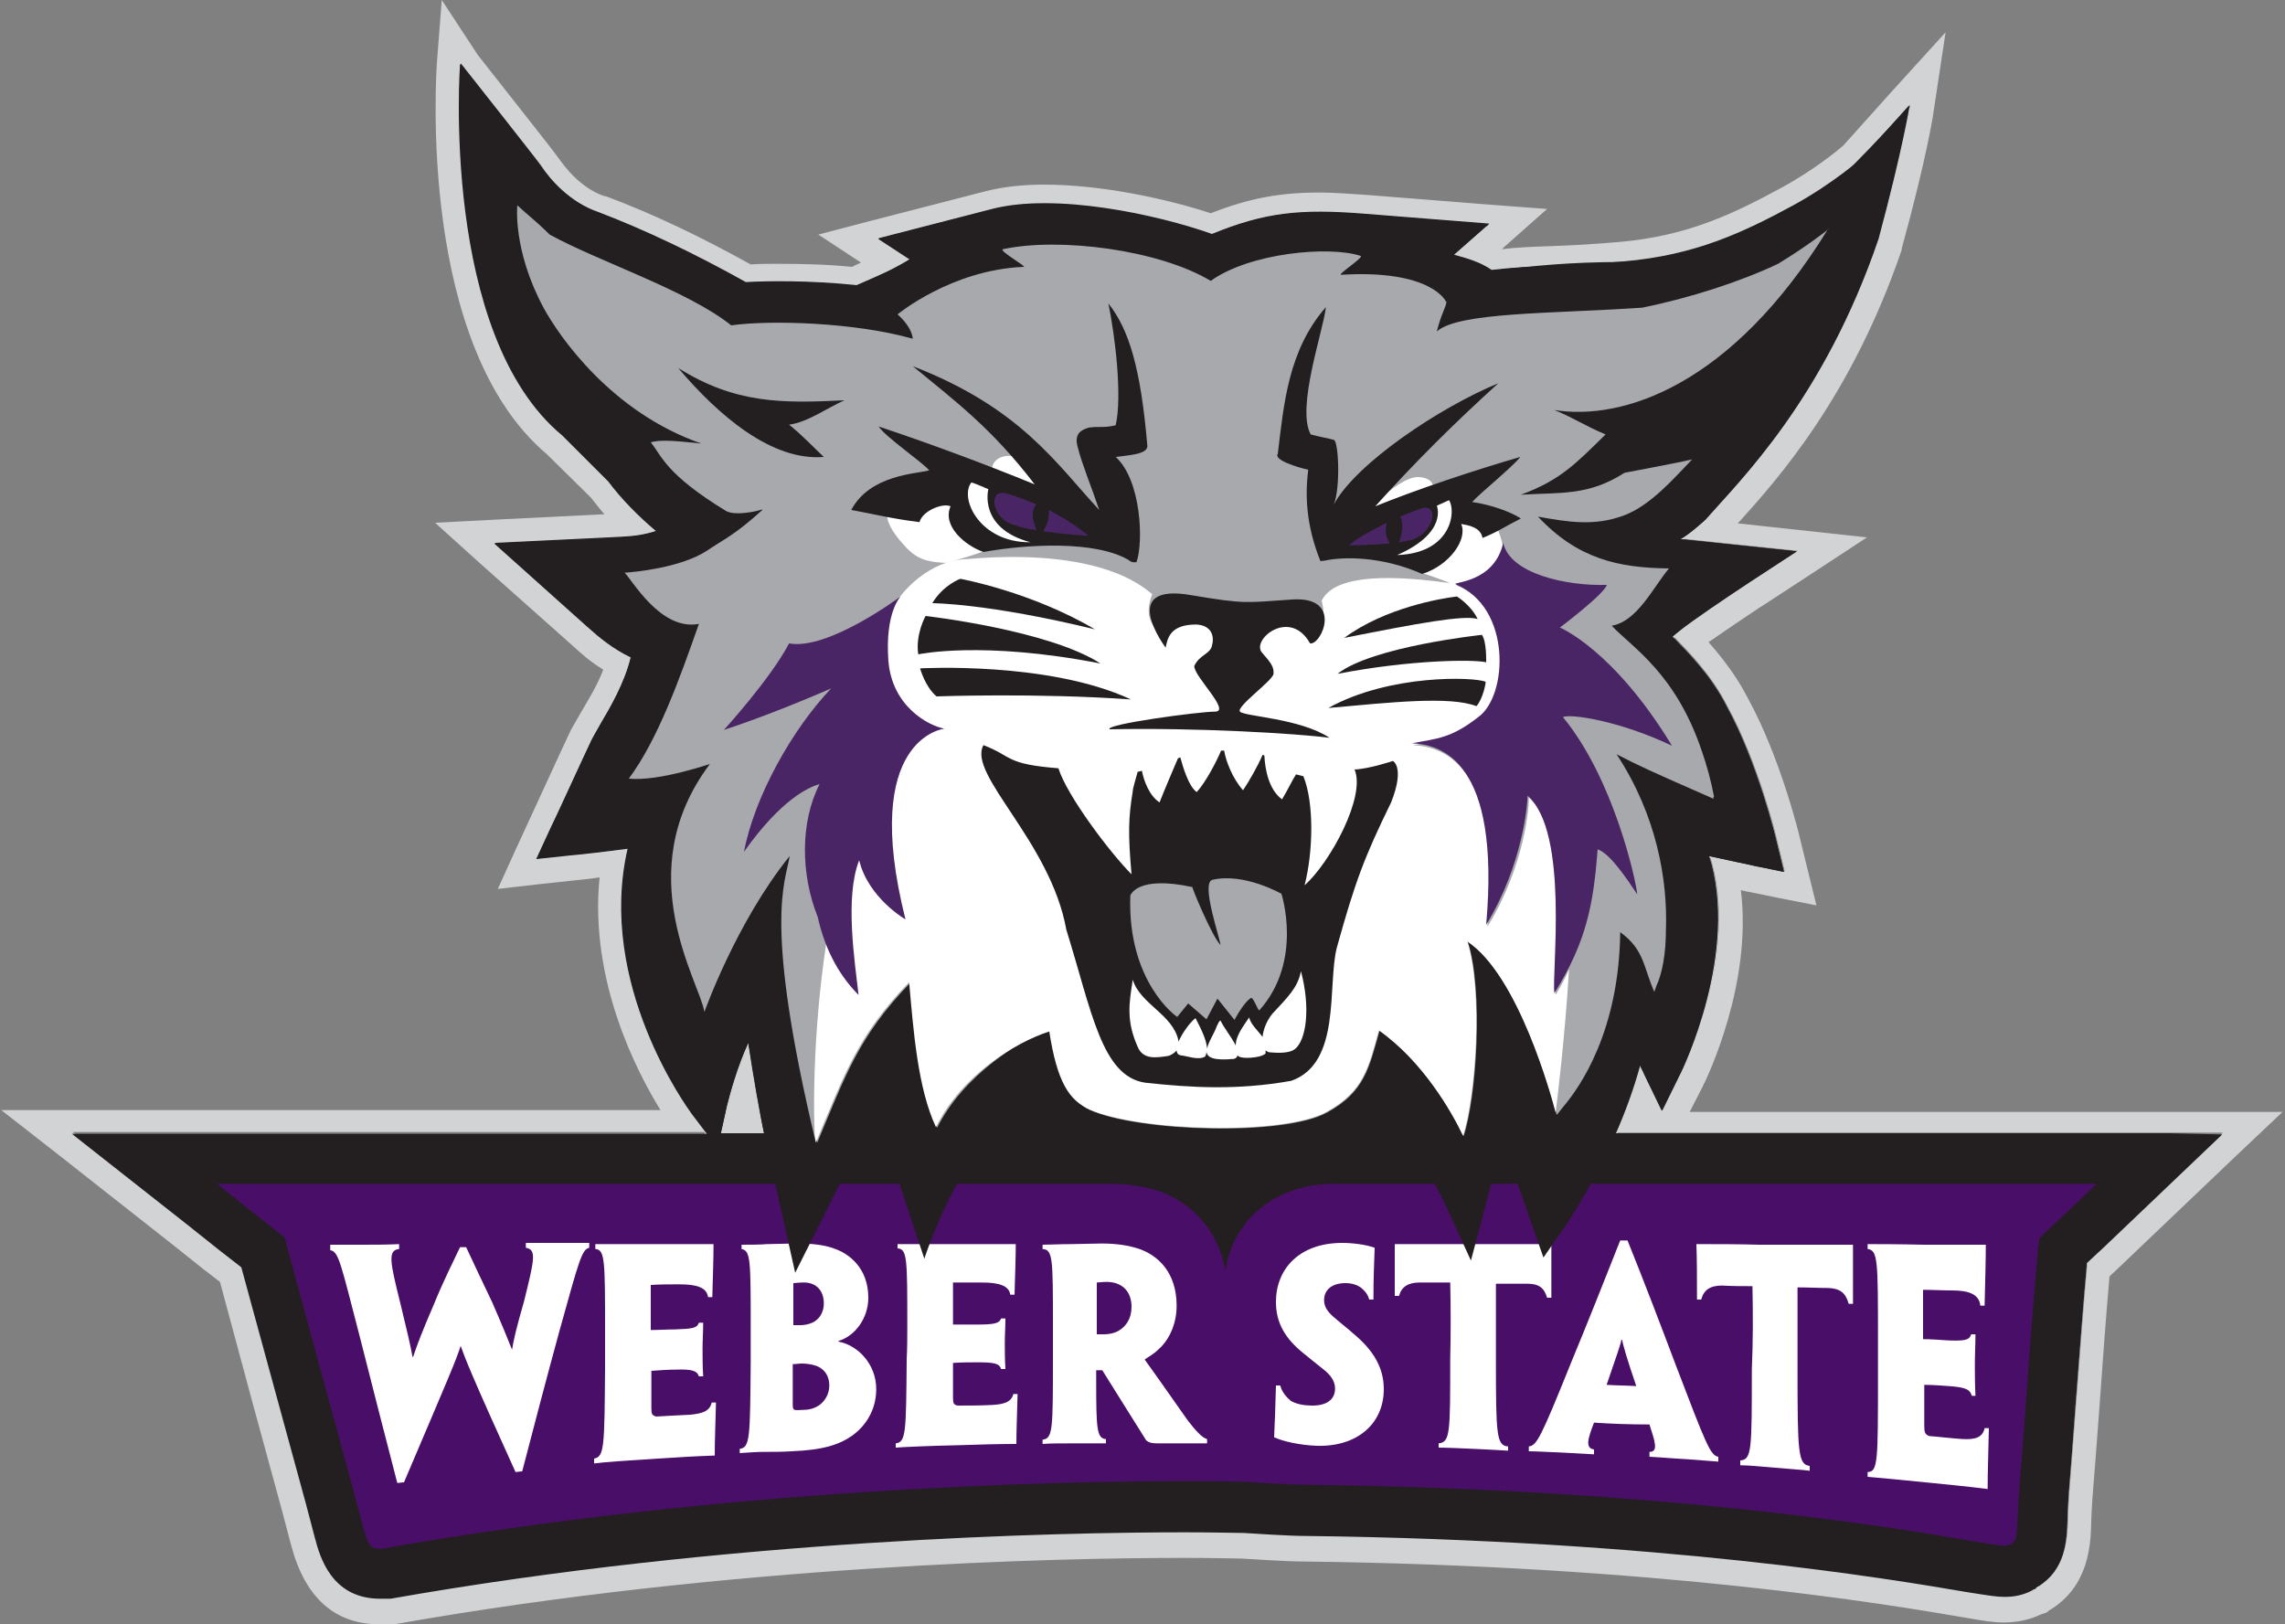 <?xml version="1.0" encoding="utf-8"?>
<!-- Generator: Adobe Illustrator 28.3.0, SVG Export Plug-In . SVG Version: 6.00 Build 0)  -->
<svg version="1.1" id="Layer_1" xmlns="http://www.w3.org/2000/svg" xmlns:xlink="http://www.w3.org/1999/xlink" x="0px" y="0px"
	 viewBox="0 0 375 266.6" style="enable-background:new 0 0 375 266.6;" xml:space="preserve">
<rect x="0" y="0" width="375" height="266.6" fill="#808080" stroke="none"/>
<style type="text/css">
	.st0{fill:#D1D3D4;}
	.st1{fill:#231F20;}
	.st2{fill:#490E67;}
	.st3{fill:#FFFFFF;}
	.st4{fill:#A7A9AC;}
	.st5{fill:#4A2565;}
</style>
<path class="st0" d="M265.3,186.3c1.5-3.4,2.9-7.2,4-11.2c0.2,0.5,0.5,1,0.7,1.5l2.9,6l2.9-5.9c0.5-0.9,9.8-20.3,4.8-35.9
	c3.6,0.8,7.1,1.5,7.4,1.6l4.9,1l-1.2-4.9c-0.1-0.5-3.1-12.9-8.2-22.2c-2.5-5-6.2-8.7-8.9-11.5c0.8-0.7,1.8-1.5,3.2-2.5
	c3.9-2.8,9.7-6.6,9.7-6.6l7.5-4.9l-19.1-2c1.5-0.8,4.1-3.2,4.1-3.2c5.6-6.4,19.4-19.7,28.4-46.1c4-14.9,5.1-21.9,5.1-21.9l-8,8.9
	c0,0-4.8,4.2-11.2,7.7c-8.3,4.5-16.2,8.2-27.8,9.2c-9.1,0.8-14.8,0.7-19.8,1.2c-0.6,0.1-1.2,0.1-1.9,0.2c-1.9-1.3-4-1.9-6.2-2.5
	l5.8-5.1l-20.2-1.6c-11-0.9-16.7-0.2-25.3,3.3c-9-3.2-25.7-6.8-36.1-4.1l-18.6,4.8l5.2,3.4c-0.2,0.1-0.4,0.2-0.5,0.3
	c-1.4,0.8-2.8,1.6-4.9,2.5c0,0-2.2,1-3.4,1.5c-7.7-0.8-14.7-0.7-18.2-0.5c-8.4-4.7-16.6-8.6-24.2-11.5c-4.7-1.6-8-5.4-9.5-7.7
	c-0.5-0.8-13.1-16.7-13.1-16.7s-3.3,44.4,16.8,61l7.5,7.5c2.1,2.8,4.8,5.6,7.9,8.2c-2.1,0.7-3.9,0.9-5.9,1l-20.7,1l15.3,13.7
	c2,1.8,4.2,3.6,7.1,5c-1,4.2-3.4,8.3-5,11c-0.6,1.1-1.1,1.9-1.4,2.5c-1.2,2.5-6.4,13.9-6.7,14.4l-2.4,5.2l5.6-0.6
	c1.3-0.1,5.7-0.6,9.4-1.1c-5.1,22.2,9.8,42.5,10.5,43.5l2.5,3.3H11.8l8,6.3l10.8,8.5l5.4,4.3l3.6,2.8l5.9,21.6l4.7,17.2l1.5,5.7
	c0.8,3,2.7,9.9,10.7,9.9h0.8l0.2,0l0.3,0h0.2l0.1,0h0h0.1c55.5-9.8,109.7-10.9,130.4-10.9c4.8,0,8,0.1,9.2,0.1h0.3
	c1.8,0.1,7.4,0.5,10.4,0.5c58.4,0.7,96,7.1,108.3,9.2c3.8,0.6,5,0.8,6.3,0.8c1.6,0,3-0.3,4.4-1l0.3-0.2l0.3-0.1l0.2-0.2l0.2-0.2
	l0.1,0c4.5-2.8,4.7-7.5,4.8-10.9c0-1,0.1-2.5,0.2-4.2c0.3-3.7,0.7-8.8,1.1-14.3c0.6-7.9,1.4-18.4,1.9-23.7l2.9-2.7l4.3-4.1l8.6-8.2
	l6.4-6.1L265.3,186.3L265.3,186.3z M119.5,181.7c0.5-2,1.7-6.4,3.5-10.3c0.8,5.4,1.9,11.7,2.6,14.8h-7.1L119.5,181.7z"/>
<path class="st0" d="M75.8,10.6c0,0,12.5,15.9,13.1,16.7c1.5,2.3,4.8,6.1,9.5,7.7c7.6,2.9,15.9,6.8,24.2,11.5c1.3,0,3.1-0.1,5.2-0.1
	c3.6,0,8.1,0.1,12.9,0.6c1.2-0.5,3.4-1.5,3.4-1.5c2.1-0.9,3.5-1.7,4.9-2.5c0.2-0.1,0.4-0.2,0.5-0.3l-5.2-3.4l18.6-4.8
	c2.6-0.7,5.5-1,8.6-1c9.6,0,20.7,2.6,27.5,5c6.4-2.6,11.2-3.6,17.7-3.6c2.2,0,4.7,0.1,7.5,0.3l20.2,1.6l-5.8,5.1
	c2.2,0.5,4.4,1.2,6.2,2.5c0.6-0.1,1.2-0.1,1.9-0.2c5-0.6,10.7-0.4,19.8-1.2c11.6-1,19.5-4.7,27.8-9.2c6.4-3.5,11.2-7.6,11.2-7.7
	l8-8.9c0,0-1.1,7-5.1,21.9c-9,26.4-22.8,39.8-28.4,46.1c0,0-2.7,2.4-4.1,3.2l19.1,2l-7.5,4.9c0,0-5.8,3.8-9.7,6.6
	c-1.4,1-2.4,1.8-3.2,2.5c2.7,2.7,6.3,6.4,8.9,11.5c5.1,9.3,8.1,21.6,8.2,22.2l1.2,4.9l-4.9-1c-0.2,0-3.7-0.7-7.4-1.6
	c5.1,15.7-4.3,35-4.8,35.9l-2.9,5.9l-2.9-6c-0.2-0.5-0.5-1-0.7-1.5c-1.1,4-2.5,7.8-4,11.2h99.5l-6.4,6.1l-8.6,8.2l-4.3,4.1l-2.9,2.7
	c-0.5,5.3-1.3,15.8-1.9,23.7c-0.4,5.5-0.8,10.6-1.1,14.3c-0.1,1.8-0.2,3.3-0.2,4.2c-0.1,3.4-0.3,8.1-4.8,10.9l-0.1,0l-0.2,0.2
	l-0.2,0.2l-0.3,0.1l-0.3,0.2c-1.4,0.6-2.9,1-4.4,1c-1.3,0-2.5-0.2-6.3-0.8c-12.3-2.1-49.9-8.4-108.3-9.2c-3,0-8.6-0.4-10.4-0.5h-0.3
	c-1.2,0-4.4-0.1-9.2-0.1c-20.7,0-74.8,1.1-130.4,10.9h-0.1h0h-0.1l-0.2,0l-0.3,0l-0.2,0h-0.8c-8,0-9.9-7-10.7-9.9l-1.5-5.7
	l-4.7-17.2l-5.9-21.6l-3.6-2.8l-5.4-4.3l-10.8-8.5l-8-6.3h104.4l-2.5-3.3c-0.7-0.9-15.6-21.3-10.5-43.5c-3.7,0.5-8.1,0.9-9.4,1.1
	l-5.6,0.6l2.4-5.2c0.2-0.5,5.5-12,6.7-14.4c0.3-0.6,0.8-1.5,1.4-2.5c1.6-2.7,4.1-6.8,5-11c-2.9-1.4-5.1-3.2-7.1-5L81.3,89.3l20.7-1
	c2-0.1,3.8-0.2,5.9-1c-3.2-2.7-5.9-5.4-7.9-8.2l-7.5-7.5C72.4,54.9,75.7,10.6,75.8,10.6 M118.4,186.3h7.1c-0.6-3.1-1.7-9.5-2.6-14.8
	c-1.8,3.9-3,8.2-3.5,10.3L118.4,186.3z M72.5,0l-0.8,10.3c-0.1,1.9-3.2,46.4,18.1,64.3l7.2,7.1c0.7,0.9,1.4,1.8,2.2,2.7l-18.1,0.9
	l-9.7,0.5l7.2,6.5L94,106c1.4,1.3,3,2.7,5,3.9c-1,2.7-2.6,5.2-3.7,7.1c-0.7,1.2-1.2,2.1-1.6,2.8c-1.2,2.5-6.6,14.3-6.7,14.5
	l-2.4,5.2l-2.9,6.4l7-0.8l5.6-0.6c0.7-0.1,2.3-0.2,4.1-0.5c-1.7,16.9,6.1,31.9,10,38.2H0.2l9.1,7.1l8,6.3l10.8,8.5l5.4,4.3l2.6,2
	l5.5,20.4l4.7,17.2l1.5,5.7c2.3,8.6,7.2,12.9,14.5,12.9h1.1l0.3,0l0.2,0l0.3,0h0.2l0.1,0h0.2c55.3-9.8,109.1-10.9,129.7-10.9
	c4.7,0,7.8,0.1,9,0.1h0.2c1.9,0.1,7.5,0.5,10.6,0.5c58,0.7,95.4,7,107.7,9.1c4,0.7,5.3,0.9,6.9,0.9c2.1,0,4.2-0.4,6.1-1.3l0.3-0.1
	l0.3-0.1l0.3-0.1l0.3-0.2l0.2-0.2l0.2-0.1h0c6.3-3.9,6.6-10.6,6.7-14.2c0-1,0.1-2.4,0.2-4.1c0.3-3.7,0.7-8.8,1.1-14.3
	c0.5-7.1,1.2-16.5,1.7-22.1l1.8-1.7l4.3-4.1l8.6-8.2l6.4-6.1l7.3-6.9h-97.3l2-3.9c1-1.9,8.3-17.3,6.4-32.5c0.8,0.2,1.3,0.3,1.4,0.3
	l4.9,1l6.1,1.2l-1.5-6.1l-1.2-4.9c-0.1-0.5-3.2-13.3-8.6-23.1c-1.9-3.7-4.3-6.7-6.4-9.1c3.9-2.7,9.1-6.2,9.2-6.2l7.5-4.9l9.3-6.1
	l-11.1-1.2l-10.1-1.1c6.7-7.4,18.7-20.9,26.9-44.9l0-0.1v-0.1c4.1-14.9,5.2-22.1,5.2-22.3l2-13.2l-9,9.9l-7.8,8.7
	c-0.8,0.7-4.9,4.1-10.3,7c-7.4,4-15,7.8-26.3,8.8c-4.6,0.4-8.3,0.6-11.5,0.7c-2.9,0.1-5.5,0.2-7.9,0.5l0.4-0.4l7-6.2l-9.3-0.7
	l-20.2-1.6c-3-0.2-5.6-0.4-7.8-0.4c-6.5,0-11.5,0.9-17.9,3.4c-7-2.3-17.8-4.7-27.4-4.7c-3.6,0-6.9,0.4-9.6,1.1l-18.6,4.8l-8.8,2.3
	l7,4.6l-1.5,0.7c-3.9-0.4-8-0.5-12.3-0.5c-1.5,0-2.9,0-4.3,0.1c-8.1-4.5-16-8.3-23.8-11.2h-0.1l-0.1,0c-4.1-1.4-6.7-5.1-7.5-6.2
	c-0.5-0.8-8.6-11-13.3-17L72.5,0L72.5,0z"/>
<path class="st1" d="M356,186h-90.8c1.5-3.4,2.9-7.2,4-11.2c0.2,0.5,0.5,1,0.7,1.5l2.9,6l2.9-5.9c0.5-0.9,9.8-20.3,4.8-35.9
	c3.6,0.8,7.1,1.5,7.4,1.6l4.9,1l-1.2-4.9c-0.1-0.5-3.1-12.9-8.2-22.2c-2.5-5-6.2-8.7-8.9-11.5c0.8-0.7,1.8-1.5,3.2-2.5
	c3.9-2.8,9.7-6.6,9.7-6.6l7.5-4.9l-19.1-2c1.5-0.8,4.1-3.2,4.1-3.2c5.6-6.4,19.4-19.7,28.4-46.1c4-14.9,5.1-21.9,5.1-21.9
	s-11.7,13-17.5,17.4c-6.9,5.3-17.6,8.3-29.5,8.3c-9.1,0-14.8,0.7-19.8,1.2c-0.6,0.1-1.2,0.1-1.9,0.2c-1.9-1.3-4-1.9-6.2-2.5l5.8-5.1
	l-20.2-1.6c-11-0.9-16.7-0.2-25.3,3.3c-9-3.2-25.7-6.8-36.1-4.1l-18.6,4.8l5.2,3.4c-0.2,0.1-0.4,0.2-0.5,0.3
	c-1.4,0.8-2.8,1.6-4.9,2.5c0,0-2.2,1-3.4,1.5c-7.7-0.8-14.7-0.7-18.2-0.5c-8.4-4.7-16.6-8.6-24.2-11.5c-4.7-1.6-8-5.4-9.5-7.7
	c-0.5-0.8-13.1-16.7-13.1-16.7s-3.3,44.4,16.8,61l7.5,7.5c2.1,2.8,4.8,5.6,7.9,8.2c-2.1,0.7-3.9,0.9-5.9,1l-20.7,1l15.3,13.7
	c2,1.8,4.2,3.6,7.1,5c-1,4.2-3.4,8.3-5,11c-0.6,1.1-1.1,1.9-1.4,2.5c-1.2,2.5-6.4,13.9-6.7,14.4l-2.4,5.2l5.6-0.6
	c1.3-0.1,5.7-0.6,9.4-1.1c-5.1,22.2,9.8,42.5,10.5,43.5l2.5,3.3H11.8l8,6.3l10.8,8.5l5.4,4.3l3.6,2.8l5.9,21.6l4.7,17.2l1.5,5.7
	c0.8,3,2.7,9.9,10.7,9.9h0.8l0.2,0l0.3,0h0.2l0.1,0h0h0.1c55.5-9.8,109.7-10.9,130.4-10.9c4.8,0,8,0.1,9.2,0.1h0.3
	c1.8,0.1,7.4,0.5,10.4,0.5c58.4,0.7,96,7.1,108.3,9.2c3.8,0.6,5,0.8,6.3,0.8c1.6,0,3-0.3,4.4-1l0.3-0.2l0.3-0.1l0.2-0.2l0.2-0.2
	l0.1,0c4.5-2.8,4.7-7.5,4.8-10.9c0-1,0.1-2.5,0.2-4.2c0.3-3.7,0.7-8.8,1.1-14.3c0.6-7.9,1.4-18.4,1.9-23.7l2.9-2.7l4.3-4.1l8.6-8.2
	l6.4-6.1L356,186L356,186z M119.3,181.5c0.5-2,1.7-6.4,3.5-10.3c0.8,5.4,1.9,11.7,2.6,14.8h-7.1L119.3,181.5L119.3,181.5z"/>
<path class="st2" d="M338.3,194.3H218.9c-9.5,0-16.6,5.9-17.8,14.3c-1.2-7.1-6-11.3-10.6-13c-2.6-0.9-5.4-1.3-8.6-1.3H35.6l5.4,4.3
	l5.7,4.5l6.6,24.3l4.7,17.2l1.5,5.7c0.8,2.9,1.1,3.9,2.8,3.9h0.4c56.2-10,110.8-11.1,131.8-11.1c6,0,9.5,0.1,9.5,0.1
	c0.2,0,7.3,0.5,10.5,0.5c58.9,0.7,97,7.1,109.5,9.3c3.3,0.5,4.3,0.7,4.9,0.7c0.4,0,0.7-0.1,1.1-0.2l0.1-0.1l0.1-0.1
	c1.1-0.7,0.7-2.8,1.2-8.8c0.9-11.1,2.6-36.6,3.3-41.3l5.1-4.8l4.3-4.1L338.3,194.3L338.3,194.3z"/>
<g>
	<path class="st3" d="M85.7,241.5c-0.4,0-0.7,0.1-1.1,0.1c-7.4-16.3-8.2-18.5-9-20.7c0,0,0,0,0,0c-0.8,2.5-1.6,4.3-9.3,22.4
		c-0.4,0-0.7,0.1-1.1,0.1c-2-7.7-4-15.5-6-23.4c-3.3-12.7-3.6-14.6-5-14.8v-0.9c1.2,0,3,0,5.2,0c2.1,0,3.8,0,6.1-0.1v0.8
		c-1.9,0.2-1.5,2.1,0.2,8.9c1.1,4.5,1.7,7.1,2,8.8h0.1c0.7-2.1,1.5-4.2,3.4-8.6c1.5-3.7,3.2-7.1,4.3-9.4h1c1,2.2,2.5,5.3,4.3,9.1
		c1.7,3.9,2.5,5.9,3.3,7.9H84c0.3-1.8,0.7-3.6,2-8.1c1.7-6.9,2.1-8.5,0.3-8.8c0-0.3,0-0.5,0-0.8c1.4,0,3.2,0,5.5,0
		c2.2,0,3.6,0,4.9,0v0.8c-1.2,0.3-1.6,1.8-4.9,13.7C89.7,226.2,87.7,233.8,85.7,241.5L85.7,241.5z"/>
	<path class="st3" d="M99.3,218.9c0-12,0-13.8-1.6-13.9c0-0.2,0-0.5,0-0.8c1.4,0,5.1,0,9.3,0c3.6,0,7.3,0,10.1,0
		c0,2.4-0.1,4.8-0.2,8.7c-0.2,0-0.5,0-0.7,0c-0.2-1.6-1.9-2.1-4.7-2.1c-1.6,0-3.1,0-4.7,0.1v7.4c1.3,0,2.7-0.1,4-0.1
		c2.8-0.1,3.6-0.2,3.9-1.1h0.7c0,1.6-0.1,2.9-0.1,4.2c0,1.5,0,2.9,0.1,4.6c-0.2,0-0.4,0-0.7,0c-0.3-0.9-1.1-1.2-3.8-1.1
		c-1.3,0-2.7,0.1-4,0.2v6.1c0,1,0.1,1.2,0.8,1.4c1.4-0.1,3.8-0.2,5.6-0.3c2-0.2,3.2-0.6,3.5-2c0.2,0,0.5,0,0.7,0
		c-0.1,4.2-0.2,6.2-0.2,8.7c-3,0.1-6.3,0.3-9.3,0.5c-4.9,0.3-9.2,0.6-10.5,0.8c0-0.2,0-0.5,0-0.8c1.7-0.3,1.7-2,1.8-15
		C99.3,222.6,99.3,220.8,99.3,218.9L99.3,218.9z"/>
	<path class="st3" d="M143.8,228c0,3.4-1.7,6-3.9,7.6c-2.1,1.5-4.8,2.4-10,2.6c-1.5,0.1-2.9,0.1-4.7,0.1c-1,0-2.3,0.1-3.8,0.2
		c0-0.2,0-0.5,0-0.7c1.7-0.2,1.7-1.9,1.8-14.2c0-1.7,0-3.5,0-5.3c0-11.5,0-13-1.5-13.3c0-0.2,0-0.5,0-0.7c1,0,3.1,0,4.2-0.1
		c1.2,0,3.3-0.1,5.1-0.1c2.1,0,4.2,0.2,5.8,0.8c2.5,0.8,5.7,3.2,5.7,8.1c0,3.4-2.2,6.3-4.9,7.1v0.1
		C140.8,220.8,143.8,223.9,143.8,228L143.8,228z M135.2,213.9c0-2.1-1.3-3.5-3.5-3.4c-0.5,0-1.2,0.1-1.5,0.1v6.9c0.5,0,0.9,0,1.2,0
		c0.5,0,1.2-0.1,1.9-0.4C134.2,216.7,135.2,215.7,135.2,213.9C135.2,214,135.2,213.9,135.2,213.9L135.2,213.9z M136.1,227.4
		c0-1.9-1.2-3-2.4-3.3c-0.6-0.2-1.5-0.3-2.1-0.3c-0.5,0-1,0.1-1.5,0.1v6.6c0,0.7,0.1,0.8,0.3,0.9c0.4,0.1,1,0,1.5,0
		c1,0,1.9-0.3,2.6-0.8C135.3,230,136.1,228.9,136.1,227.4C136.1,227.5,136.1,227.5,136.1,227.4L136.1,227.4z"/>
	<path class="st3" d="M148.9,217.8c0-11.2,0-12.8-1.6-12.9c0-0.2,0-0.5,0-0.7c1.4,0,5.1,0,9.3,0c3.6,0,7.3,0,10.1,0
		c0,2.3-0.1,4.5-0.2,8.3c-0.2,0-0.5,0-0.7,0c-0.2-1.5-1.9-2-4.7-2c-1.6,0-3.1,0-4.7,0v6.9c1.3,0,2.7,0,4,0c2.8,0,3.6-0.2,3.9-1h0.7
		c0,1.5-0.1,2.7-0.1,3.9c0,1.4,0,2.7,0.1,4.4c-0.2,0-0.4,0-0.7,0c-0.3-0.9-1.1-1.1-3.8-1.1c-1.4,0-2.7,0-4.1,0.1v5.7
		c0,0.9,0.1,1.2,0.8,1.3c1.4,0,3.8,0,5.6-0.1c2-0.1,3.2-0.5,3.5-1.8h0.7c-0.1,4-0.2,5.9-0.2,8.2c-3,0-6.3,0.1-9.3,0.2
		c-4.9,0.1-9.2,0.3-10.5,0.4c0-0.2,0-0.5,0-0.7c1.7-0.2,1.7-1.8,1.8-13.8C148.9,221.2,148.9,219.5,148.9,217.8L148.9,217.8z"/>
	<path class="st3" d="M172.8,217.6c0-11,0-12.5-1.7-12.6c0-0.2,0-0.5,0-0.7c1,0,2.8-0.1,4.7-0.1c1.3,0,3.5-0.1,5-0.1
		c2.4,0,4.4,0.3,6.2,0.9c3.1,1.1,6.1,3.9,6.1,9.3c0,3.5-1.6,6-3,7.2c-0.7,0.7-1.6,1.2-2.2,1.6v0.1c1.5,2.1,2.8,3.9,7,9.9
		c1.3,1.7,2.4,2.9,3.2,3.1v0.7c-1.5,0-2.9,0-4.3,0c-1.2,0-2.4,0-3.6,0c-0.9,0-1.5,0-2.1-0.5c-2.4-3.8-5-8-7.2-11.5c-0.3,0-0.7,0-1,0
		v1.8c0,7.8,0.1,9.4,1.6,9.5v0.7c-1,0-3.2,0-5.1,0c-2.2,0-4.2,0-5.3,0.1c0-0.2,0-0.5,0-0.7c1.7-0.2,1.7-1.7,1.7-13.5
		C172.8,220.9,172.8,219.3,172.8,217.6L172.8,217.6z M185.7,214.5c0-2.5-1.5-4.1-4.1-4.1c-0.7,0-1.3,0.1-1.6,0.1v8.5
		c0.5,0,0.9,0,1.2,0c1,0,2.1-0.3,2.7-0.8C184.8,217.6,185.7,216.4,185.7,214.5C185.7,214.6,185.7,214.5,185.7,214.5L185.7,214.5z"/>
	<path class="st3" d="M227.1,228c0,5.7-4.4,9.5-11,9.3c-2.7-0.1-5.5-0.7-7-1.4c0.1-2.3,0.2-4.4,0.3-8.5h0.7c0.3,1.1,1,1.9,1.7,2.5
		c1,0.6,2.3,0.8,3.6,0.8c2.2,0,3.7-0.9,3.7-2.8c0-1.3-0.8-2.3-2.1-3.3c-0.9-0.7-2.1-1.7-3.1-2.5c-3-2.4-4.5-5-4.5-8.4
		c0-5.4,3.8-9.7,10.9-9.7c1.7,0,4,0.3,5.3,0.8c-0.1,2.8-0.2,5.1-0.2,8.5c-0.2,0-0.5,0-0.7,0c-0.2-0.9-0.8-1.5-1.4-2
		c-0.6-0.4-1.4-0.7-2.5-0.7c-2.2,0-3.5,1.1-3.5,2.8c0,1.1,0.6,1.9,1.5,2.7c0.9,0.8,2.2,1.8,3.9,3.3
		C225.4,221.8,227.1,224.5,227.1,228L227.1,228L227.1,228z"/>
	<path class="st3" d="M238,210.5c-1.7,0-3.3,0-5,0c-1.9,0-3,0.7-3.4,2.2c-0.2,0-0.5,0-0.7,0c0-3.4,0-6.3,0-8.5c3.4,0,7,0,10.3,0h5.2
		c3.6,0,7.2,0,10.2,0v8.8c-0.2,0-0.5,0-0.7,0c-0.5-1.7-1.4-2.3-3.3-2.3c-1.7,0-3.4,0-5.1,0c0,4.2,0,8.4,0,12.6c0,12.2,0.1,14,2,14.1
		v0.7c-1.5-0.1-3.6-0.2-5.7-0.3c-2.2-0.1-4.4-0.2-5.7-0.2c0-0.2,0-0.5,0-0.7c1.9-0.2,1.9-1.7,1.9-13.8
		C238.1,218.9,238.1,214.7,238,210.5L238,210.5z"/>
	<path class="st3" d="M261.6,233.5c-1,2.6-1.5,4.2,0,4.4v0.8c-1.7-0.1-3.7-0.2-5.5-0.3c-2.5-0.1-4.2-0.2-5.2-0.2c0-0.2,0-0.5,0-0.8
		c1.3-0.1,2-1.5,7-13.9c2.7-6.5,5.3-13.1,8-19.9h1.2c2.7,6.7,5.3,13.5,7.9,20.4c5,13.1,5.7,14.9,7,15.1v0.8
		c-1.1-0.1-2.7-0.2-5.2-0.4c-2-0.1-4.1-0.3-6.1-0.4c0-0.3,0-0.5,0-0.8c1.5,0,0.9-1.7,0-4.5C267.6,233.8,264.6,233.7,261.6,233.5
		L261.6,233.5z M268.5,227.5c0,0,0-0.1,0-0.1c-1.5-4.4-2.1-6.5-2.3-7.5c0,0,0,0-0.1,0c-0.2,1-0.9,2.9-2.4,7.3v0.1
		C265.2,227.4,266.9,227.4,268.5,227.5L268.5,227.5z"/>
	<path class="st3" d="M287.6,211.1c-1.7,0-3.3,0-5-0.1c-1.9,0-3,0.7-3.4,2.3c-0.2,0-0.5,0-0.7,0c0-3.7,0-6.7-0.1-9.1
		c3.4,0,7,0,10.3,0.1h5.2c3.6,0,7.2,0,10.2,0v9.7c-0.2,0-0.5,0-0.7,0c-0.5-1.8-1.4-2.5-3.3-2.6c-1.7,0-3.4-0.1-5.1-0.1
		c0,4.6,0,9.2,0,13.8c0,13.3,0.1,15.3,2,15.5v0.8c-1.5-0.2-3.6-0.3-5.7-0.5c-2.2-0.2-4.4-0.4-5.7-0.4c0-0.3,0-0.5,0-0.8
		c1.9-0.1,1.9-1.8,1.9-14.9C287.7,220.2,287.7,215.6,287.6,211.1L287.6,211.1z"/>
	<path class="st3" d="M308.2,219.8c0-12.8,0-14.6-1.7-14.8c0-0.3,0-0.5,0-0.8c1.4,0,5.1,0,9.3,0.1c3.6,0,7.3,0,10.1,0
		c0,2.7-0.1,5.5-0.2,10c-0.2,0-0.5,0-0.7,0c-0.2-1.9-1.9-2.5-4.7-2.5c-1.6,0-3.1-0.1-4.7-0.1v8.1c1.3,0,2.6,0.1,4,0.2
		c2.8,0.1,3.6,0,3.9-1c0.2,0,0.5,0,0.7,0c0,1.8-0.1,3.3-0.1,4.8c0,1.7,0,3.3,0.1,5.3c-0.2,0-0.4,0-0.6,0c-0.3-1.1-1.1-1.4-3.8-1.6
		c-1.3-0.1-2.7-0.2-4-0.2v6.7c0,1.1,0.1,1.4,0.8,1.7c1.4,0.1,3.8,0.4,5.6,0.5c2,0.1,3.2-0.3,3.5-1.8c0.2,0,0.5,0,0.7,0
		c-0.1,4.8-0.2,7.2-0.2,10c-3-0.4-6.3-0.7-9.2-1c-4.9-0.5-9.2-0.9-10.5-1c0-0.3,0-0.5,0-0.8c1.7,0,1.7-1.8,1.7-15.6
		C308.2,223.7,308.2,221.8,308.2,219.8L308.2,219.8z"/>
</g>
<path class="st1" d="M305.5,26c0,0-4.8,4.2-11.2,7.7c-8.3,4.5-16.2,8.2-27.8,9.2c-9.1,0.8-14.8,0.7-19.8,1.2
	c-0.6,0.1-1.2,0.1-1.9,0.2c-1.9-1.3-4-1.9-6.2-2.5l5.8-5.1l-20.2-1.6c-11-0.9-16.7-0.2-25.3,3.3c-9-3.2-25.7-6.8-36.1-4.1l-18.6,4.8
	l5.2,3.4c-0.2,0.1-0.4,0.2-0.5,0.3c-1.4,0.8-2.8,1.6-4.9,2.5c0,0-2.2,1-3.4,1.5c-7.7-0.8-14.7-0.7-18.2-0.5
	c-8.4-4.7-16.6-8.6-24.2-11.5c-4.7-1.6-8-5.4-9.5-7.7c-0.5-0.8-13.1-16.7-13.1-16.7s-3.3,44.4,16.8,61l7.5,7.5
	c2.1,2.8,4.8,5.6,7.9,8.2c-2.1,0.7-3.9,0.9-5.9,1l-20.7,1l15.3,13.7c2,1.8,4.2,3.6,7.1,5c-1,4.2-3.4,8.3-5,11
	c-0.6,1.1-1.1,1.9-1.4,2.5c-1.2,2.5-6.4,13.9-6.7,14.4l-2.4,5.2l5.6-0.6c1.3-0.1,5.7-0.6,9.4-1.1c-5.1,22.2,9.8,42.5,10.5,43.5
	l4.2,5.6l1.5-6.9c0.5-2,1.7-6.4,3.5-10.3c0.9,5.5,2,12,2.6,15l5.1,22.8l10.8-21.5c0.7-1.6,1.6-3.1,2.6-4.7c1.1,3.6,2.9,9,5.6,17.3
	l2.2,6.6c0,0,5.7-18.1,16.1-25.5c2,5.6,2.7,10.3,9.6,11.7c14.3,2.9,34.3,3.9,46.4-3.1c3.1-1.8,3.6-3.9,4.5-6.2
	c2.6,2.7,6.5,8.9,9.4,15.3l3.7,8.1l5.2-19.6c1.5,4.2,3.2,9.1,4.6,13.1l2.1,6l3.6-5.2c0.4-0.6,8.4-12.3,12.2-26.4
	c0.2,0.5,0.5,1,0.7,1.5l2.9,6l2.9-5.9c0.5-0.9,9.8-20.3,4.8-35.9c3.6,0.8,7.1,1.5,7.4,1.6l4.9,1l-1.2-4.9
	c-0.1-0.5-3.1-12.9-8.2-22.2c-2.5-5-6.2-8.7-8.9-11.5c0.8-0.7,1.8-1.5,3.2-2.5c3.9-2.8,9.7-6.6,9.7-6.6l7.5-4.9l-19.1-2
	c1.5-0.8,4.1-3.2,4.1-3.2c5.6-6.4,19.4-19.7,28.4-46.1c4-14.9,5.1-21.9,5.1-21.9L305.5,26L305.5,26z"/>
<path class="st4" d="M300.1,37.6c0,0-3.5,2.8-8.3,5.7c-6.1,2.9-14.4,5.6-22.3,7.2c-14.9,1-30.1,0.7-33.7,3.9
	c0.8-3.1,1.4-3.7,1.6-4.9c-0.2,0-0.3,0.1-0.5,0.2c0.3-0.2,0.4-0.2,0.4-0.2s-2.3-5.3-17.2-4.4c-0.7,0,3.8-2.9,3.2-3.1
	c-5.2-1.7-18.2-0.5-24.6,4.1c-8.5-5.1-24.8-7.2-34.1-5.2c-0.8,0.2,4,2.9,3.4,2.9c-11.9,0.5-20.7,7.8-20.7,7.8s2.3,1.9,2.5,4
	c-9.5-2.7-23.4-3.1-29.8-2.2c-7.1-5.7-21.8-10.5-29.8-14.9c-2.2-2.2-3.7-3.3-5.3-4.8c0,0-0.8,7.3,4.3,16.8
	c2.6,4.8,11.2,17.2,25.9,22.3c-3.9-0.4-6.6-0.7-8.3-0.2c1.8,2.2,2.4,5.2,12.4,11.3c1.6,0.8,5,0,5.6-0.2c0.2-0.1,0.5-0.1,0.2,0.1
	c-4.4,4-6.2,4.7-9,6.6c-4.3,2.8-11.9,3.5-13.5,3.6c1.2,1.1,5.9,9.6,12.2,8.4c-3.2,9.1-6.7,18.9-11.5,25.4c5,0.5,13.5-2.5,13.3-2.4
	c-13.4,17.8-1.6,35.9-0.9,40.7c0,0,5.2-14.7,14-25.6c-0.7,4.4-4.4,10.7,4.3,47.1c0-0.4,0-0.8,0-1.2c0.1,0.4,0.1,0.8,0.2,1.2
	c4.6-10.9,6.7-17.4,15.3-26.3c0.7,7.9,1.4,17.4,4.4,23.8c4.2-8.5,13.9-14.8,19.5-16.6c1.3,8.4,2.4,12.3,5.6,13.7
	c8.1,3.6,31.9,4.3,38.9,0.4c6.2-3.4,6.9-7.4,8.6-13.4c7.2,5.1,11.9,13.3,13.8,17.3c2.1-6.3,3.3-23.8,0.7-31.9
	c8.4,5.6,13.8,25.4,14.5,28.1c0,0.1,0,0.2,0,0.2s0,0,0.1-0.1c0,0.1,0,0.2,0,0.2s0.4-0.5,1.1-1.4c2.7-3.2,9.1-12.3,9.3-28.6
	c4,2.9,3.8,5.8,5.6,9.8c0.1-0.3,0.2-0.6,0.3-0.9v0c1-2.1,1.6-5.4,1.6-9.3c0.3-8.1-1.5-18.8-8.1-28.8c3.9,2,5.2,2.6,15.9,7.3
	c0-0.1,0-0.2,0-0.3c0,0,0,0,0.1,0c-0.5-2.7-1.2-5.2-2-7.5c-4.3-12.8-11.4-17-14.8-20.6c4.2-0.7,6.8-6.3,9.4-9.4
	c-8.4-0.1-15-1.6-21.5-8.5c5,0.9,9.3,1.6,14.1-0.2c4.4-1.6,8.5-6.4,11.2-9.2c-2,0.5-11.1,2.2-11.1,2.2c-5.9,3.8-10.4,3.2-17,3.6
	c6.5-2.4,9-5.1,13.9-9.9c-3.2-1.3-5.2-2.7-8.4-4c11.2,1.8,29.1-4,44.9-29.7L300.1,37.6L300.1,37.6L300.1,37.6z"/>
<path class="st3" d="M177.3,84.9c0,0-5.6-8.4-10-9.8c-4.4-1.4-6.4,2.8-2.1,4.7C169.4,81.6,177.3,84.9,177.3,84.9L177.3,84.9z"/>
<path class="st3" d="M163.8,89.3c-1.3-1.5-1.9-0.1-6.7-5.5c-2.5-2.8-7.8-2.3-9.6-1.7c-1.9,0.7-3.2,2.5,0.1,6.5
	c2.4,2.9,3.7,3.6,7.7,3.8C156.5,92.1,164.3,89.8,163.8,89.3L163.8,89.3z"/>
<path class="st3" d="M221.6,86.7c2.1-1.3,7.8-3.2,10.8-4.1c3-0.9,4.1-4,0.5-4.3C229.2,78,221.6,86.7,221.6,86.7L221.6,86.7z"/>
<path class="st3" d="M255.3,163.3c-0.5-3.1,2.5-26.4-4.4-32.4c0.1,1.1-0.6,11.2-6.8,21.2c2.4-27-7.4-29.5-12.2-29.8
	c4.2-0.8,6.4-0.8,10.9-4.3c4.9-3.6,5.5-18.1-3.7-21.9c-0.8-0.3,5.8-0.1,7.6-6.2c0-0.2-0.1-0.4-0.1-0.5c-1.2-4.8-2-3.9-6.6-7.4
	c-9.9,1.2-18.2,5.7-20.7,7.1c-0.4,1.1-1.2,2.2-2.3,2.8h0.1c2.8-0.6,8.5-1.2,15.4,1.8c1,0.4,4.4,1.5,5.4,2c-12.1-1.7-19.2-0.8-21,2.9
	c0.7,2.6-0.1,3.2-0.5,4.5c-13.4-5.9-26.7,0-26.7,0s-2.2-1.6-0.6-5.6c-0.6-0.2-6.8-7.6-29.7-5.8c0,0-0.9,0.1-1.4,0.1
	c-9.4,0.6-22.4,16.5-4.6,28.2c-16.7,3-20.5,47.3-19.7,66.3c0.1,0.4,0.1,0.8,0.2,1.2c4.6-10.9,6.7-17.4,15.3-26.3
	c0.7,7.9,1.4,17.4,4.4,23.8c4.2-8.5,13-13.9,18.6-15.7c1.3,8.4,3.3,11.3,6.6,12.8c8.1,3.6,31.9,4.3,38.9,0.4
	c6.2-3.4,6.9-7.4,8.6-13.4c7.2,5.1,11.9,13.3,13.8,17.3c2.1-6.3,3.3-23.8,0.7-31.9c8.4,5.6,13.8,25.4,14.5,28.1
	c0.2-1.6,1.5-11.9,2.2-23.5C256.9,160.5,256.2,161.8,255.3,163.3L255.3,163.3z"/>
<path class="st1" d="M228.6,124.9c0,0-3.9,1.3-6.3,1.4c1.9,4.4-4,15.3-8.2,19c1.4-5.4,1.6-13.5-0.2-17.9c-0.4-0.1-0.8-0.2-1.2-0.3
	c-0.6,0.9-1.5,2.8-2.3,4.1c-2.2-1.6-2.8-5-2.9-7.2c-0.1,0-0.2-0.1-0.3-0.1c-0.7,1.7-2.3,4.5-3.2,5.8c-1.7-1.9-2.8-4.7-3.1-6.5h-0.5
	c-0.8,1.9-2.6,5.3-4,6.8c-1.3-0.9-2.2-3.9-2.7-5.7c-0.2,0.1-0.3,0.1-0.4,0.2c-0.9,2.1-2.3,5.4-3,7.2c-1.7-1.1-2.6-3.6-2.9-5.2
	c-0.2,0.1-0.5,0.1-0.7,0.2c-0.4,1.5-0.8,2.7-0.8,3.2c-0.7,4.2-0.8,6.9-0.2,13.6c-3.5-3.5-10.6-12.9-12-17.4
	c-8.8-0.7-7.4-1.9-12.3-3.8c-2.7,4.8,11,15.8,13.6,30.3c4.2,13.5,5.8,24,12.9,25.1c7.4,0.8,15,1.3,24-0.3c8.3-2.9,5.9-15.7,7.5-21.9
	c3-10.8,4.5-14.8,8.9-23.8C230.6,125.9,228.6,124.9,228.6,124.9L228.6,124.9z M212.5,172.2c-0.8,0.6-2.3,0.7-4.3,0.5
	c-0.2-0.1-0.4-0.2-0.5-0.3v0.5c-0.7,0.8-4.4,1-4.6,0.3c-0.1,0.3-0.2,0.5-0.6,0.6c-3.3,0.3-4.4-0.2-4.5-1.2c0,0.3-0.1,0.6-0.2,0.8
	c-1.1,0.7-3-0.1-4.1-0.2c-0.4-0.1-0.6-0.4-0.6-0.8c-0.3,0.4-0.8,0.7-1.3,0.9c-2,0.3-4.2,0.7-5.1-1.5c-1.9-4.3-1.4-7.1-0.8-11
	c1.2,4,6.6,5.7,7.5,10c0,0.1,0,0.1,0,0.2c0.6-1.4,1.8-3.1,2.8-3.9c0.7,1.4,1.8,3.4,1.9,5c0.2-1.1,1.2-2.5,1.6-3.7
	c0.2-0.3,0.3-0.8,0.6-0.9c0.5,1.1,1.8,2.7,2.5,4.1c0-1.6,1.2-3.1,2.2-4.6c0.3,1.2,1.4,2.1,2.2,3.2c0.1-1.2,0.7-2.7,1.6-3.8
	c2.5-2.7,4.2-4.3,4.7-7C215.1,165.4,214.4,170.7,212.5,172.2L212.5,172.2z"/>
<path class="st4" d="M185.5,147c0,0,1-3.4,10.2-1.4c-0.2-0.1,3.2,8.1,4.6,9.5c-0.1-1.2-3.3-10.3-1.3-10.7c5.2-1.2,11.3,2.3,11.3,2.3
	s3.6,11-3.6,19.1c-0.2,0.3-1-2.2-1.4-2c-1.2,0.7-2.7,3.6-2.7,3.6l-2.8-3.5l-1.8,3.4l-3-2.6l-1.8,2.2
	C193.1,166.9,185,161.2,185.5,147L185.5,147z"/>
<path class="st1" d="M191.3,106.3c0,0-8.1-10.8,4.3-8.6c8.8,1.5,9,1.2,16.4,0.7c8.5-0.6,4.9,7.5,3,7.2c-3.3-5.9-9.7-0.6-7.9,1.5
	c1.5,1.7,2,2.4,1.9,3.5c-0.1,1.1-6.2,5.4-5.5,6.2s9.9,1.1,14.7,4.3c-5.2-0.7-21.7-1.7-36.1-1.4c-0.9-0.8,14.6-2.9,17.3-2.9
	c2.7,0-3.5-5.8-3.4-7.5c0.8-1.7,2.3-1.9,2.8-3c0.7-2-0.1-3.7-2.5-3.8C192,102.5,191.6,104.8,191.3,106.3L191.3,106.3z"/>
<path class="st1" d="M151,109.7c0,0,0.8,3,2.7,4.6c0,0,16.4-0.6,31.9,0.5C172.1,108.5,151,109.7,151,109.7z"/>
<path class="st1" d="M180.6,108.9c-19.5-3.8-29.9-1.5-29.9-1.5c-0.5-3.3,1.2-6.3,1.2-6.3S172.1,103.4,180.6,108.9L180.6,108.9z"/>
<path class="st1" d="M179.7,103.3C162.1,99,153,99,153,99c1.8-3,4.6-4,4.6-4S169.2,97.1,179.7,103.3L179.7,103.3z"/>
<path class="st1" d="M242.3,115.9c-4.4-1.7-14.2-0.6-24.3,0.3c10.1-5.6,24-5.1,25.8-4.3C243.9,111.9,243.4,114.7,242.3,115.9z"/>
<path class="st1" d="M243.9,108.7c-2.2-0.5-12.5-0.4-24.4,1.9c5.7-4.5,23.7-6.4,23.7-6.4C244,105.3,243.9,108.6,243.9,108.7
	L243.9,108.7z"/>
<path class="st1" d="M242.5,101.6c-2.2-0.7-9.8,0.7-21.9,3.1c6.8-5,16-6.5,18.5-6.8C239.1,97.9,241.4,99.3,242.5,101.6L242.5,101.6z
	"/>
<path class="st1" d="M241.6,82.4c1-1.2,6.8-5.9,7.9-7.4c-7.3,2.1-17.2,5.4-23.8,8.1c6.4-7.1,12.8-13.5,20.2-20.2
	c-9.7,4-23.4,13.2-27,19.9c1.1-2.7,0.8-10.4,0-10.6c-1.4-0.4-2-0.4-3.8-0.9c-2.4-4.4,2.1-17.1,2.5-20.9c-6.2,7.1-6.9,15.9-7.9,24.1
	c-0.7,1,3.2,2.2,5,2.6c-0.6,4.7-0.2,9.5,2,15l0.8-0.1c2.8-0.6,9.1-0.8,15.9,2.2c4.5-1.4,7.5-5.7,6.4-8.2c1.1,0.2,3.2,0.5,3.5,2.3
	c2.5-1,3.7-1.9,6.3-3.2C247.9,84,244.6,82.8,241.6,82.4L241.6,82.4z"/>
<path class="st1" d="M185.2,91.9c0.7,0.6,1.1,0.3,1.3,0.4c1.2-3.3,0.8-13.5-3.4-17.3c2.1-0.3,5.2-0.4,5.2-1.8
	c-1.1-12.8-3-19.1-6.4-23.4c1.1,5.3,2.3,15.2,1.2,20c-2.1,0.5-2.7,0.1-4.5,0.4c-1.2,0.4-2.4,1-1.7,3.3c0.6,2.5,2.4,6.9,3.5,10.2
	c-7-7.5-12.8-16.7-30.6-23.6c6.9,5.7,12.9,10.1,20,19.4c-8.3-3.4-17.5-6.8-25.6-9.5c1.1,1.7,7.1,5.8,8.3,7.2
	c-2.2,0.6-9.7,0.7-12.8,6.5c3.4,0.6,6.4,1.4,11.2,2c0.5-1.9,3.9-3.2,5.1-2.6c-1.4,3.2,2.3,6.4,5.4,7.5
	C168.6,89.3,179.7,88.7,185.2,91.9L185.2,91.9z"/>
<path class="st5" d="M155,119.6c-2.7-0.5-8.6-3.7-9.2-11.1c-0.6-8,2-10.6,2-10.6s-11.9,8.9-18.3,7.7c-3.1,5.9-10.7,14.2-10.7,14.2
	s7-2.2,17.6-6.8c-6.4,6.7-12.6,17.8-14.3,26.8c6.1-8.6,10.6-10.6,12.4-11.1c-3.2,6.3-3.1,14.8-0.3,21.8c1,4.5,3,9.1,6.7,12.8
	c-0.6-5.4-2.3-16,0.1-22.1c1.5,6.2,7.6,9.7,7.6,9.7C141.1,121,155,119.6,155,119.6z"/>
<path class="st5" d="M242.6,117.7c-4.5,3.5-6.7,3.5-10.9,4.3c4.8,0.2,14.6,2.8,12.2,29.8c6.1-10,6.8-20.1,6.8-21.2
	c6.9,6,3.9,29.3,4.4,32.4c5.3-8.5,6.4-14.6,7.1-23.6c0.8,0.3,2.4,1.1,6.5,7.4c-0.2-2.2-3.8-18.9-12.2-29.1c1.2-0.6,9.3,0.6,17.9,4.7
	C264.8,106.6,256,103,256,103s7.3-5.5,7.7-7c-6.6,0.2-15.9-1.8-17-6.9c-1.5,6.7-8.6,6.4-7.8,6.8C248.1,99.7,247.5,114.2,242.6,117.7
	L242.6,117.7z"/>
<path class="st5" d="M170.1,82.8c-1.6-0.7-3.2-1.3-4.9-1.8c-3.2-0.9-2.5,4.3,1.4,5.2c0.7,0.3,2,0.6,3.5,0.8
	C169.1,84.6,169.5,83.4,170.1,82.8z"/>
<path class="st5" d="M172.1,83.7c0.1,0.9,0,2.1-0.9,3.5c3.5,0.5,7.5,0.8,7.4,0.7C176.4,86.1,174.2,84.8,172.1,83.7z"/>
<path class="st5" d="M227.6,85.8c-2.4,1.2-4.9,2.5-6.2,3.7c0,0,3.4,0,6.7-0.3C227.3,88,227.3,86.8,227.6,85.8L227.6,85.8z"/>
<path class="st5" d="M233.1,83.5c-0.8,0.3-2,0.7-3.3,1.3c0.4,0.7,0.6,2-0.2,4.2c0.6-0.1,1.2-0.2,1.7-0.3
	C235.4,87.8,236.4,82.3,233.1,83.5L233.1,83.5z"/>
<path class="st3" d="M162.2,80.3c0,0-1.7,6.4,6.9,8.7c-8.3,0.1-11.7-7.2-9.7-9.8C159.5,79.1,162.7,80.5,162.2,80.3z"/>
<path class="st3" d="M235.8,83c0,0,1.9,4.4-6.5,8.1c9-0.3,9.7-7.3,8.5-9C237.8,82.1,235.8,83,235.8,83L235.8,83z"/>
<path class="st1" d="M138.6,65.7c-2.8,1.2-6,3.6-9.1,4l0.6,0.5c1.8,1.5,3.4,3.2,5.1,4.8c-8.5,0.7-17.2-6.7-23.9-14.6
	C120.7,66.3,128.4,66.2,138.6,65.7L138.6,65.7z"/>
</svg>